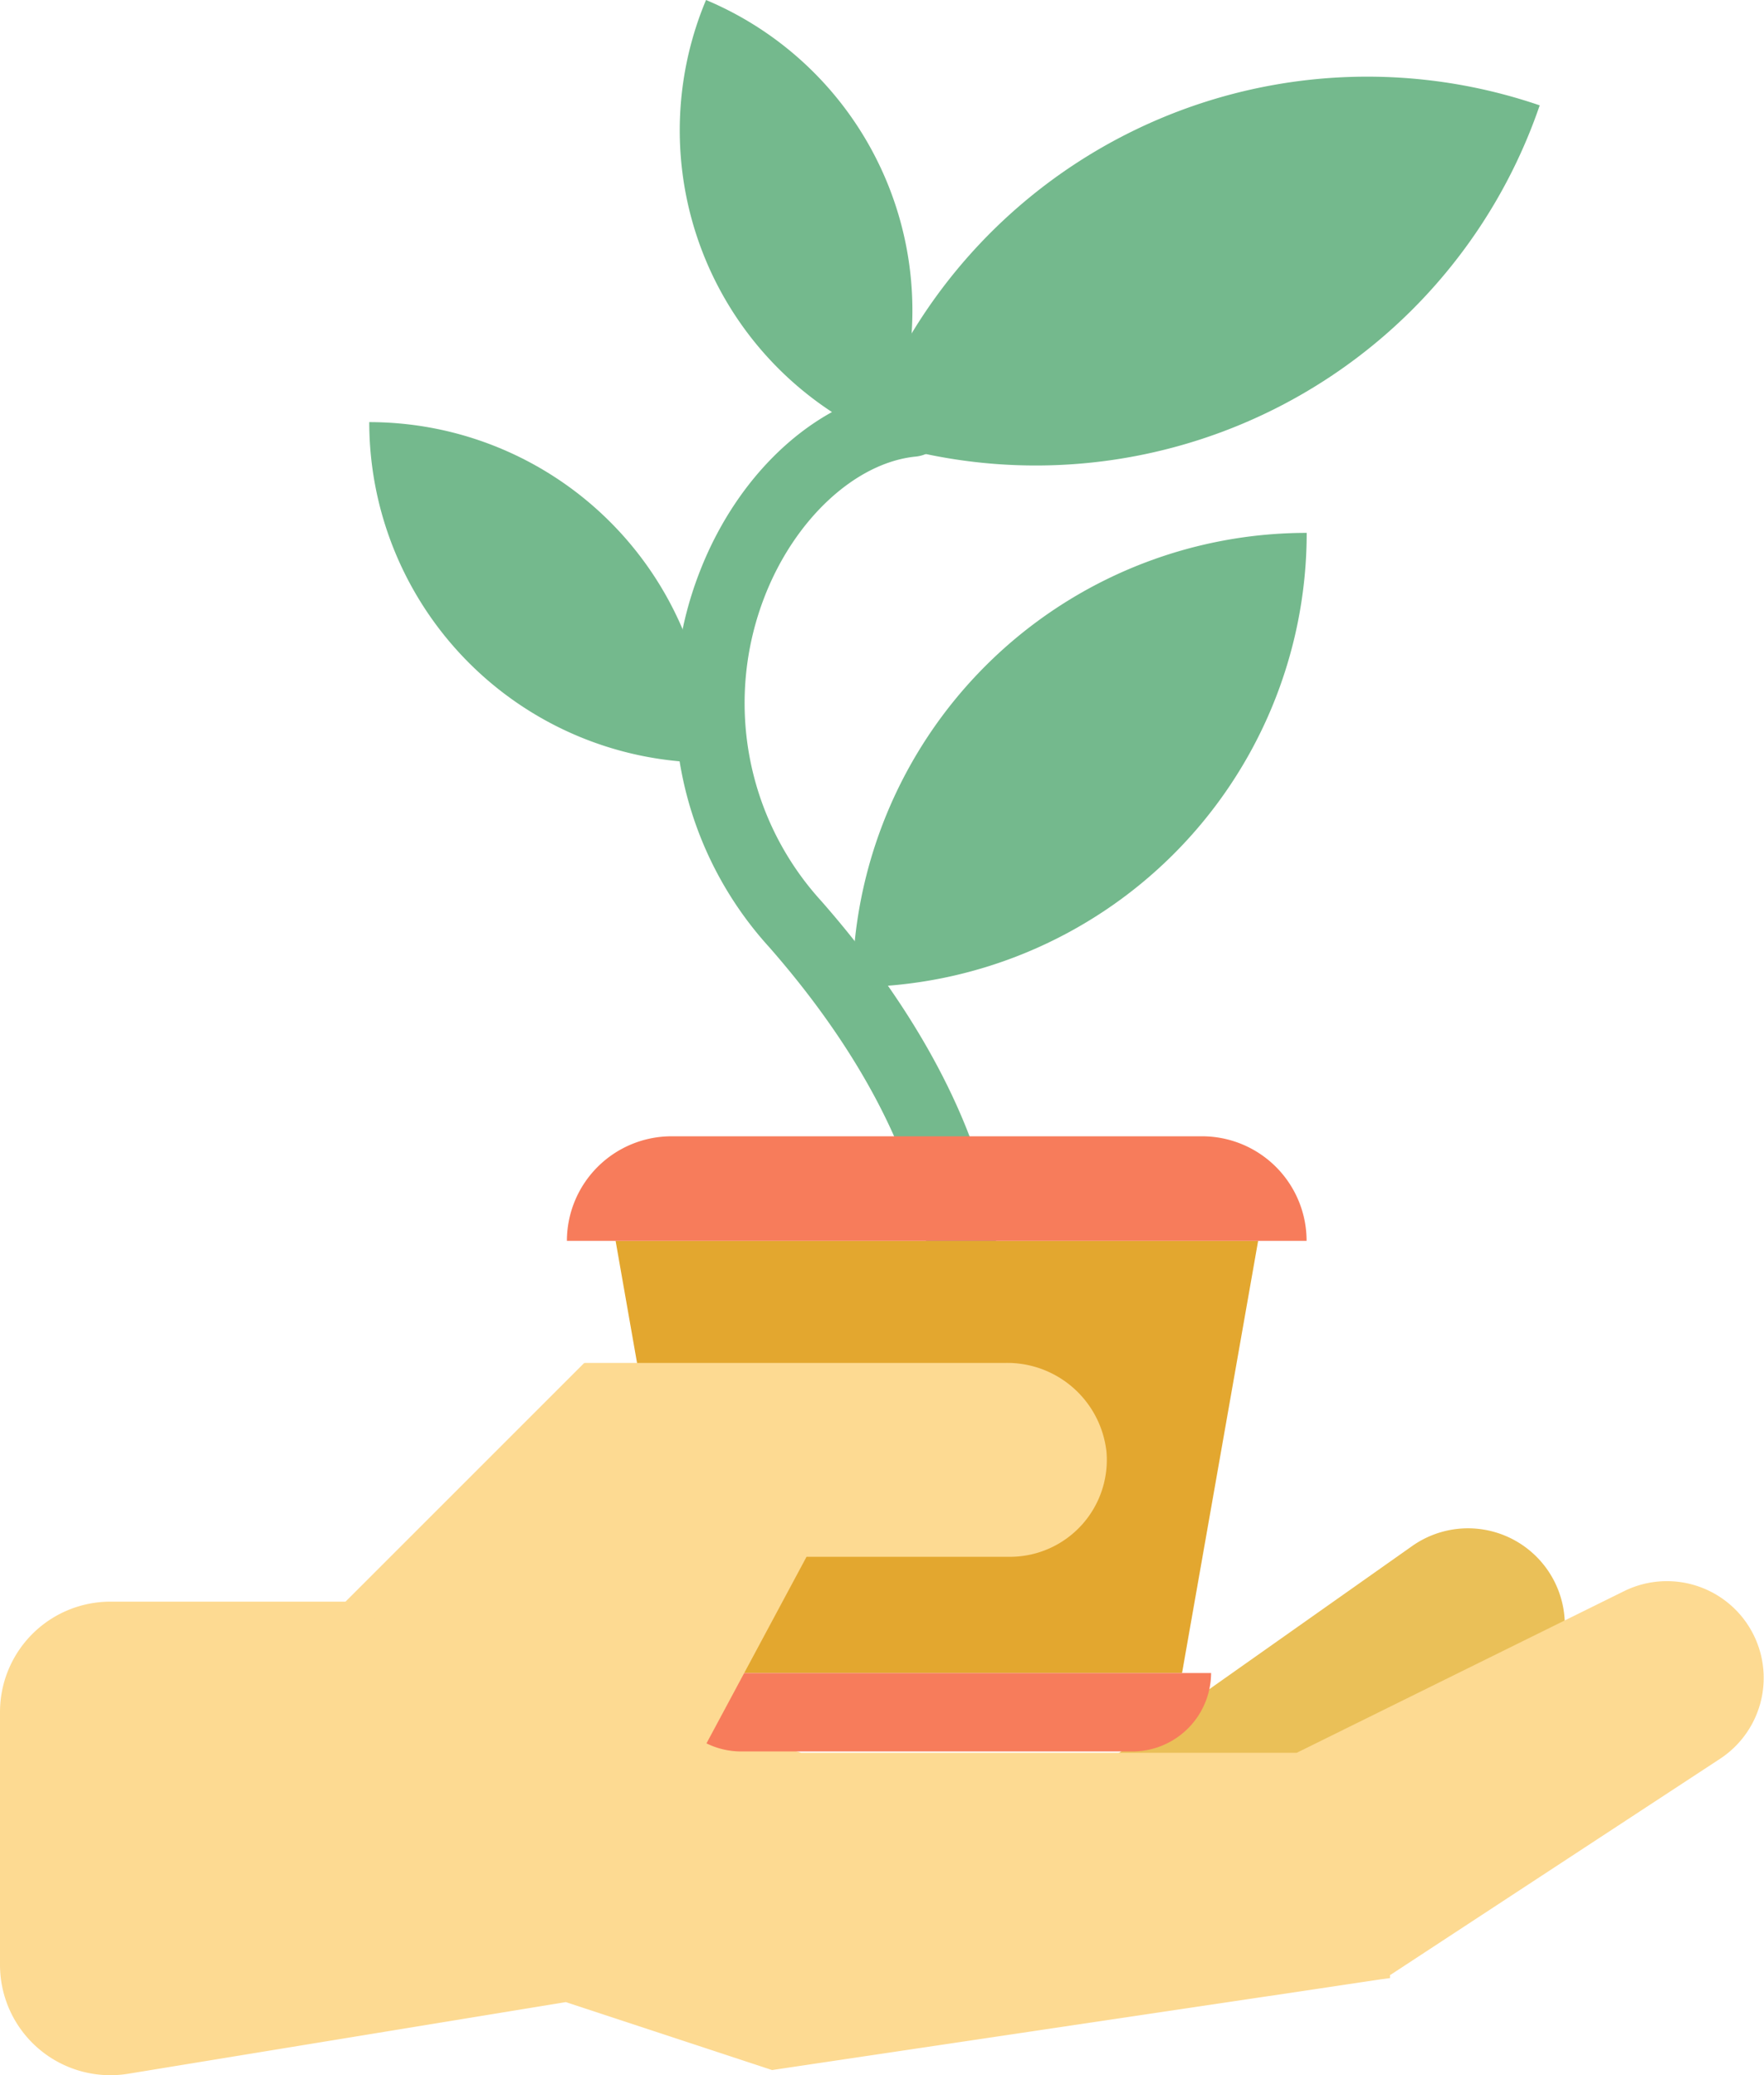 <svg xmlns="http://www.w3.org/2000/svg" xmlns:xlink="http://www.w3.org/1999/xlink" width="66.297" height="78" viewBox="0 0 66.297 78"><defs><clipPath id="a"><rect width="66.297" height="78" fill="none"/></clipPath></defs><g transform="translate(0 0)" clip-path="url(#a)"><path d="M67.356,73.452a3.64,3.64,0,0,1,.017,5.411L56.391,88.8l-.023.012-.335.22L52.17,90.246l-.28.086-4.962-5.475,2.22-2.009,2.463-1.737,11.221-7.92a3.637,3.637,0,0,1,4.524.261" transform="translate(-9.758 -15.081)" fill="#eac058"/><path d="M64.654,81.7,52.267,89.822l-.025.009v.116l-.365.05-4,.6-.29.041L35.643,92.418l-6.625.987-7.752-2.554L4.82,93.544A4.149,4.149,0,0,1,0,89.449v-9.5A4.149,4.149,0,0,1,4.149,75.8H21.267v2.77l8.839,2.91h18.63L61.048,75.4a3.637,3.637,0,0,1,3.606,6.3" transform="translate(0 -15.599)" fill="#fdda92"/><path d="M42.8,52.083A1.309,1.309,0,0,1,41.495,50.8c0-.1-.234-4.883-5.928-11.378a13.618,13.618,0,0,1-2.6-14.135c1.5-3.843,4.563-6.55,7.8-6.9a1.308,1.308,0,1,1,.279,2.6c-2.245.241-4.515,2.349-5.645,5.246A11.042,11.042,0,0,0,37.535,37.7c6.43,7.336,6.573,12.831,6.576,13.061a1.309,1.309,0,0,1-1.292,1.326Z" transform="translate(-6.659 -3.823)" fill="#74b98d"/><path d="M40.448,42.36h0A17.073,17.073,0,0,1,57.521,25.287,17.073,17.073,0,0,1,40.448,42.36" transform="translate(-8.411 -5.258)" fill="#74b98d"/><path d="M40.965,17.173h0A20.017,20.017,0,0,1,66.385,4.715a20.017,20.017,0,0,1-25.42,12.458" transform="translate(-8.518 -0.755)" fill="#74b98d"/><path d="M40.01,16.57h0A12.656,12.656,0,0,1,33.241,0,12.657,12.657,0,0,1,40.01,16.57" transform="translate(-6.706 0)" fill="#74b98d"/><path d="M30.322,32.832h0a12.8,12.8,0,0,0-12.8-12.8,12.8,12.8,0,0,0,12.8,12.8" transform="translate(-3.644 -4.166)" fill="#74b98d"/><path d="M50.5,75.123H32.063L29.21,58.883H53.359Z" transform="translate(-6.074 -12.245)" fill="#e3a72f"/><path d="M54.7,57.853H26.9a3.935,3.935,0,0,1,3.931-3.931H50.772A3.93,3.93,0,0,1,54.7,57.853" transform="translate(-5.594 -11.213)" fill="#f77c5b"/><path d="M52.056,79.392A2.961,2.961,0,0,1,49.1,82.34H34.393a2.95,2.95,0,0,1-2.948-2.948Z" transform="translate(-6.539 -16.509)" fill="#f77c5b"/><path d="M44.982,67.966a3.642,3.642,0,0,1-3.623,4H33.714L29.245,80.3,16.361,73.678l9-9,.017.017v-.017H41.2a3.752,3.752,0,0,1,3.78,3.283" transform="translate(-3.402 -13.451)" fill="#fdda92"/></g></svg>